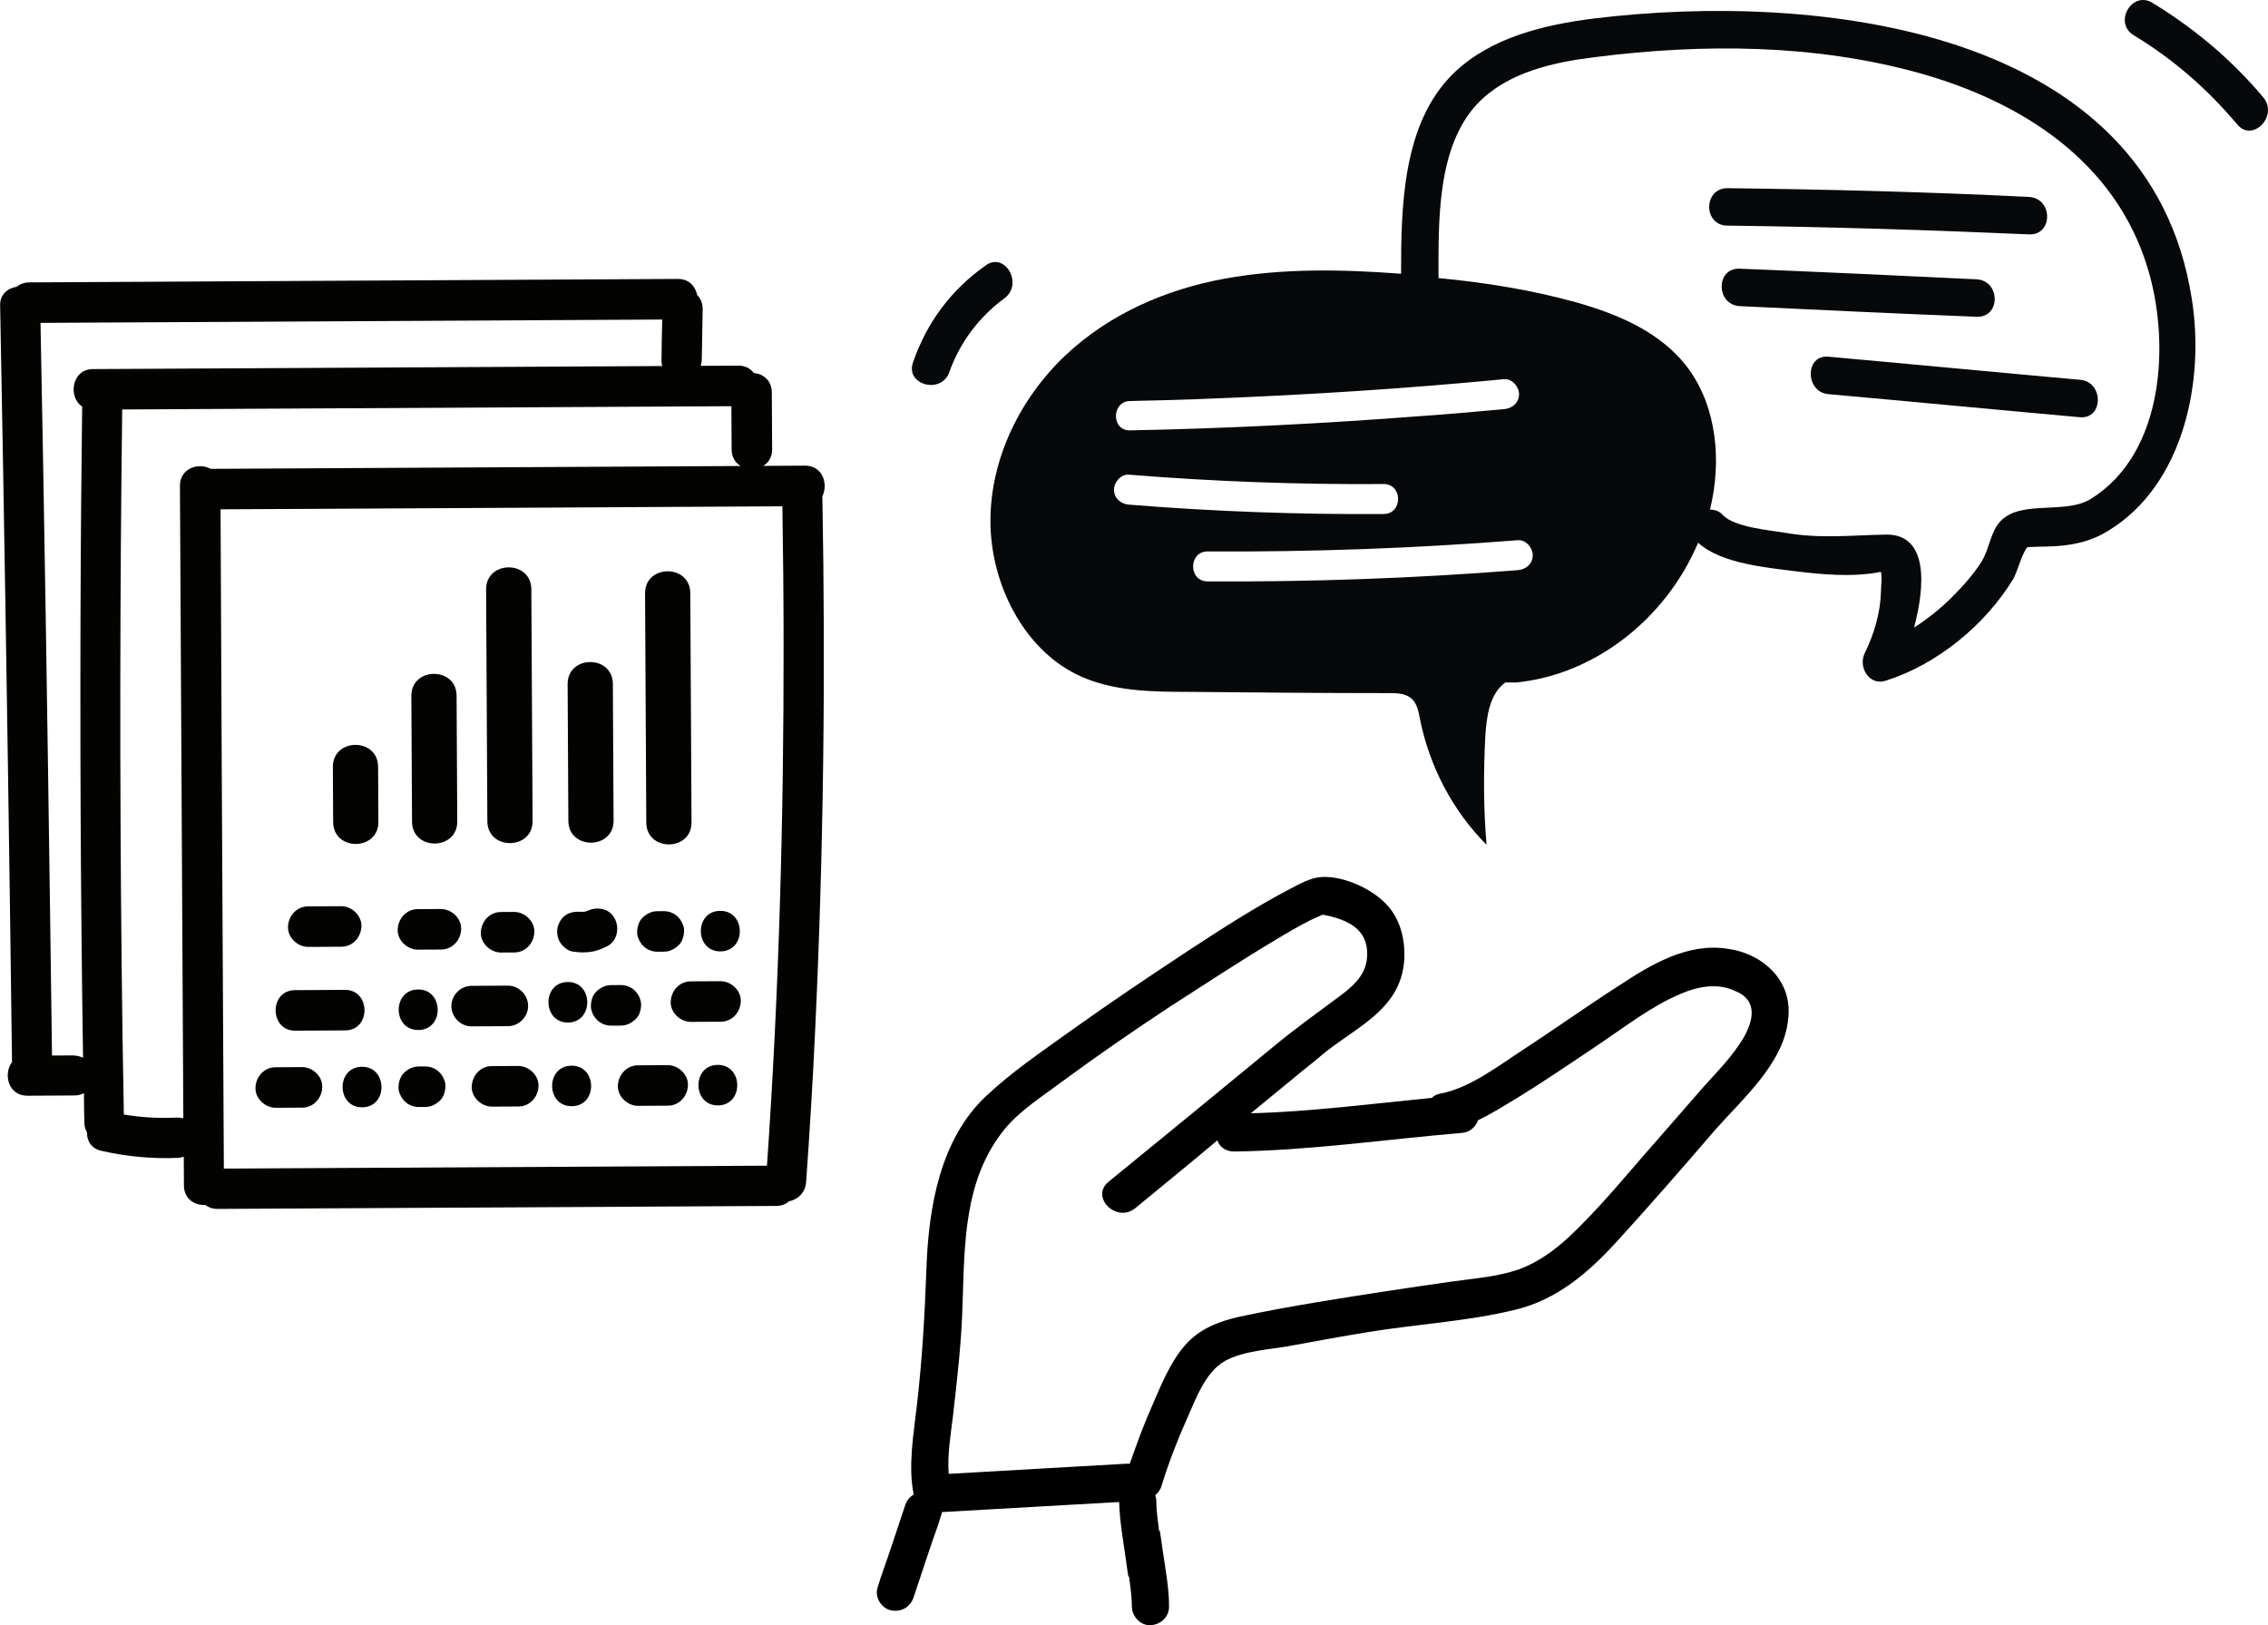 <svg width="388" height="278" viewBox="0 0 388 278" fill="none" xmlns="http://www.w3.org/2000/svg">
<path fill-rule="evenodd" clip-rule="evenodd" d="M2.884 49.051C3.408 48.6 4.136 48.31 5.028 48.305L91.254 47.843L115.971 47.711C117.875 47.701 118.976 49 119.268 50.467C119.838 51.035 120.207 51.808 120.213 52.868C120.179 54.311 120.156 55.754 120.133 57.203L120.133 57.204C120.111 58.621 120.088 60.043 120.056 61.475C120.058 61.883 119.979 62.25 119.859 62.577L126.302 62.543C127.518 62.536 128.412 63.062 128.943 63.793C130.524 63.947 132.029 65.041 132.04 67.121L132.092 76.868C132.099 78.214 131.456 79.156 130.568 79.691L137.74 79.652C140.738 79.636 141.727 82.812 140.685 84.898C141.254 115.485 140.892 146.117 139.434 176.633C139.034 185.16 138.513 193.687 137.91 202.214C137.758 204.091 136.427 205.2 134.969 205.493C134.445 205.985 133.717 206.275 132.786 206.28L37.2 206.792C36.349 206.796 35.618 206.515 35.089 206.11C33.306 206.201 31.477 205.109 31.465 202.785L31.438 197.85C31.115 197.974 30.75 198.057 30.345 198.059C25.97 198.246 21.632 197.82 17.372 196.864C15.587 196.466 14.851 195.124 14.883 193.696C14.597 193.209 14.432 192.638 14.428 191.945C14.379 190.273 14.37 188.642 14.361 186.971L14.361 186.97C13.917 187.257 13.35 187.383 12.661 187.386L4.679 187.429C1.397 187.447 0.526 183.699 2.055 181.692C1.632 148.046 1.127 114.4 0.542 80.754C0.369 71.252 0.197 61.75 0.024 52.288C-0.067 50.372 1.345 49.263 2.884 49.051ZM38.173 176.727L38.297 199.893L131.209 199.395C133.278 169.651 134.091 139.791 134.052 109.936C134.051 102.145 133.969 94.396 133.846 86.607L37.733 87.122C37.853 117.018 38.013 146.872 38.173 176.727ZM30.268 191.167C30.673 191.165 31.038 191.204 31.362 191.283L30.923 109.183L30.783 83.121C30.767 80.062 34.003 79.066 36.035 80.197L126.718 79.711C125.824 79.186 125.171 78.251 125.163 76.906L125.124 69.483L40.478 69.936L20.907 70.041C20.508 101.449 20.474 132.895 20.804 164.299C20.892 173.067 21.02 181.836 21.188 190.644C24.23 191.158 27.189 191.306 30.268 191.167ZM14.207 180.934C13.769 152.06 13.655 123.184 13.824 94.306C13.849 88.798 13.909 83.272 13.97 77.752C14 75.014 14.03 72.279 14.056 69.547C11.616 67.929 12.239 63.154 15.886 63.134L101.707 62.674L113.295 62.612C113.212 62.286 113.129 61.92 113.168 61.512C113.196 59.228 113.224 56.943 113.293 54.659L29.782 55.106L6.929 55.229C7.594 88.67 8.098 122.112 8.56 155.554C8.623 159.714 8.676 163.884 8.729 168.054C8.781 172.225 8.834 176.395 8.897 180.555L12.544 180.535C13.192 180.572 13.72 180.692 14.207 180.934ZM123.243 162.74C118.827 162.763 118.749 155.83 123.206 155.806C127.663 155.782 127.701 162.716 123.243 162.74ZM115.999 156.862C115.388 156.213 114.454 155.851 113.563 155.856L112.428 155.862C111.496 155.867 110.688 156.279 110.002 156.894C109.317 157.51 109.038 158.449 109.003 159.347C108.965 159.837 109.089 160.285 109.293 160.691C109.458 161.098 109.703 161.464 110.029 161.789C110.64 162.438 111.574 162.8 112.465 162.795L113.6 162.789C114.532 162.784 115.34 162.372 116.026 161.757C116.711 161.141 116.99 160.201 117.026 159.304C117.063 158.814 116.939 158.366 116.735 157.96C116.57 157.553 116.325 157.187 115.999 156.862ZM103.951 161.821C103.143 162.233 102.253 162.605 101.363 162.773C100.148 162.983 99.135 162.948 97.878 162.751C97.067 162.633 96.211 161.822 95.803 161.171C95.353 160.44 95.185 159.339 95.424 158.481C95.703 157.623 96.185 156.846 96.993 156.393C97.882 155.939 98.692 155.894 99.665 156.012C99.079 155.917 99.125 155.921 99.298 155.94C99.413 155.953 99.584 155.971 99.665 155.971L99.948 155.969C100.151 155.927 100.353 155.845 100.353 155.845L100.393 155.844L100.434 155.844C102.05 155.02 104.24 155.334 105.141 157.083C106 158.629 105.648 160.915 103.951 161.821ZM85.722 162.936L87.991 162.924C89.936 162.914 91.346 161.315 91.417 159.439C91.488 157.562 89.737 155.981 87.954 155.99L85.685 156.003C83.74 156.013 82.331 157.611 82.26 159.488C82.189 161.364 83.939 162.946 85.722 162.936ZM75.468 162.422L71.497 162.443C69.714 162.453 67.963 160.872 68.034 158.995C68.105 157.118 69.515 155.52 71.46 155.51L75.431 155.489C77.214 155.479 78.965 157.06 78.894 158.937C78.823 160.813 77.413 162.412 75.468 162.422ZM58.406 161.942C60.351 161.931 61.761 160.333 61.831 158.456C61.903 156.58 60.152 154.998 58.369 155.008L52.696 155.038C50.751 155.049 49.341 156.647 49.27 158.524C49.199 160.4 50.95 161.981 52.733 161.972L58.406 161.942ZM114.74 171.349C114.811 169.472 116.221 167.874 118.166 167.864L123.271 167.836C125.054 167.827 126.805 169.408 126.734 171.284C126.663 173.161 125.253 174.759 123.308 174.77L118.203 174.797C116.42 174.807 114.669 173.225 114.74 171.349ZM106.252 175.432C107.184 175.427 107.992 175.015 108.678 174.399C109.363 173.784 109.642 172.844 109.678 171.947C109.714 171.09 109.263 170.113 108.652 169.505C108.04 168.856 107.107 168.493 106.215 168.498L104.513 168.507C103.581 168.512 102.773 168.925 102.088 169.54C101.402 170.156 101.123 171.095 101.088 171.993C101.052 172.849 101.503 173.826 102.114 174.434C102.725 175.084 103.659 175.446 104.55 175.441L106.252 175.432ZM97.173 174.91C92.756 174.933 92.679 168 97.136 167.976C101.553 167.952 101.59 174.886 97.173 174.91ZM86.924 175.531C88.788 175.521 90.36 173.922 90.35 172.046C90.34 170.17 88.751 168.588 86.887 168.598L80.647 168.631C78.783 168.641 77.212 170.24 77.222 172.116C77.232 173.993 78.82 175.575 80.684 175.565L86.924 175.531ZM71.534 169.253C75.95 169.23 76.028 176.163 71.571 176.187C67.113 176.211 67.076 169.277 71.534 169.253ZM59.05 176.255C63.507 176.231 63.429 169.298 59.013 169.322L50.463 169.368C46.006 169.392 46.084 176.325 50.5 176.301L59.05 176.255ZM122.78 182.152C127.197 182.128 127.275 189.062 122.817 189.085C118.401 189.109 118.364 182.176 122.78 182.152ZM114.231 182.197L109.125 182.225C107.221 182.235 105.771 183.833 105.7 185.71C105.629 187.587 107.38 189.168 109.162 189.158L114.268 189.131C116.213 189.121 117.623 187.522 117.694 185.646C117.765 183.769 116.014 182.188 114.231 182.197ZM97.78 182.287C102.197 182.263 102.274 189.196 97.817 189.22C93.36 189.244 93.323 182.311 97.78 182.287ZM84.162 189.294L88.7 189.27C90.645 189.259 92.054 187.661 92.125 185.784C92.196 183.908 90.445 182.327 88.663 182.336L84.124 182.36C82.18 182.371 80.77 183.969 80.699 185.846C80.628 187.722 82.379 189.303 84.162 189.294ZM71.604 182.426L72.739 182.42C73.63 182.415 74.564 182.777 75.175 183.427C75.501 183.751 75.746 184.117 75.911 184.524C76.115 184.931 76.239 185.379 76.201 185.868C76.166 186.766 75.887 187.706 75.201 188.321C74.516 188.936 73.708 189.349 72.776 189.354L71.641 189.36C70.75 189.364 69.816 189.002 69.205 188.353C68.879 188.029 68.634 187.663 68.469 187.256C68.265 186.849 68.141 186.401 68.178 185.911C68.214 185.014 68.493 184.074 69.178 183.459C69.823 182.844 70.672 182.431 71.604 182.426ZM61.957 189.41C57.54 189.433 57.463 182.5 61.92 182.476C66.337 182.452 66.414 189.386 61.957 189.41ZM55.131 185.982C55.06 187.858 53.651 189.456 51.706 189.467L47.167 189.491C45.385 189.501 43.634 187.919 43.705 186.043C43.776 184.166 45.185 182.568 47.13 182.558L51.669 182.533C53.492 182.524 55.202 184.105 55.131 185.982ZM110.354 101.504L110.564 140.699C110.591 145.715 118.33 145.674 118.304 140.657L118.094 101.463C118.067 96.446 110.327 96.488 110.354 101.504ZM97.231 140.402L97.106 117.032C97.079 112.015 104.818 111.974 104.845 116.99L104.97 140.36C104.997 145.377 97.258 145.418 97.231 140.402ZM83.161 100.834L83.374 140.478C83.4 145.494 91.14 145.453 91.113 140.436L90.9 100.793C90.874 95.776 83.134 95.818 83.161 100.834ZM70.488 140.545L70.373 119.051C70.346 114.035 78.085 113.993 78.112 119.01L78.227 140.504C78.254 145.52 70.515 145.562 70.488 140.545ZM56.945 131.198L56.995 140.619C57.022 145.636 64.761 145.594 64.734 140.578L64.684 131.156C64.657 126.14 56.918 126.181 56.945 131.198Z" fill="#030402"/>
<path d="M347.092 40.088C351.256 40.301 351.256 33.896 347.092 33.682C329.904 32.828 312.715 32.401 295.526 32.188C291.362 32.188 291.362 38.593 295.526 38.593C312.822 38.807 330.01 39.341 347.092 40.088Z" fill="#070809"/>
<path d="M338.124 47.777C324.672 47.137 311.22 46.496 297.661 45.962C293.498 45.749 293.498 52.154 297.661 52.368C311.113 53.009 324.565 53.649 338.124 54.183C342.288 54.397 342.288 47.991 338.124 47.777Z" fill="#070809"/>
<path d="M355.847 64.966C341.541 63.685 327.128 62.297 312.822 61.016C308.765 60.589 308.765 67.102 312.822 67.422C327.128 68.703 341.541 70.091 355.847 71.372C359.904 71.692 359.904 65.287 355.847 64.966Z" fill="#070809"/>
<path d="M272.786 3.151C264.245 4.219 255.063 6.354 248.658 12.546C239.903 21.087 239.69 35.394 239.69 46.817H239.583C229.547 46.07 219.405 45.856 209.476 47.671C199.547 49.486 189.832 53.65 182.251 60.803C174.671 67.956 169.44 78.312 169.44 89.095C169.44 99.878 175.098 110.875 184.173 115.359C190.045 118.241 196.771 118.348 203.284 118.348C214.814 118.455 226.344 118.561 237.875 118.561C239.262 118.561 240.757 118.668 241.718 119.736C242.465 120.59 242.679 121.764 242.892 122.832C244.494 131.053 248.551 138.739 254.316 144.505C253.782 138.312 253.782 132.12 254.102 125.928C254.316 122.512 254.85 118.668 257.519 116.746H259.334C272.679 115.465 284.957 105.963 290.508 92.832C294.459 96.462 302.466 97.102 307.377 97.743C311.861 98.277 316.558 98.704 321.042 97.956C321.363 97.85 321.683 97.85 321.79 97.85C322.003 98.81 321.79 100.198 321.79 101.159C321.683 104.896 320.615 108.419 319.014 111.729C317.84 114.077 319.761 117.387 322.644 116.426C331.398 113.65 339.619 106.924 344.423 99.024C345.064 97.956 346.025 94.326 346.879 93.579C346.879 93.579 349.655 93.472 350.616 93.472C354.245 93.365 357.555 92.725 360.651 90.803C373.676 82.903 377.199 64.967 374.957 51.088C367.697 4.539 310.686 -1.439 272.786 3.151ZM193.355 68.597C198.052 68.49 202.75 68.383 207.447 68.17C224.102 67.529 240.65 66.461 257.305 64.86C258.693 64.753 259.868 66.141 259.868 67.422C259.868 68.917 258.693 69.878 257.305 69.985C252.608 70.412 247.91 70.839 243.213 71.159C226.665 72.44 210.01 73.294 193.355 73.615C190.045 73.721 190.152 68.597 193.355 68.597ZM193.141 86.319C191.753 86.212 190.579 85.252 190.579 83.757C190.579 82.476 191.753 81.088 193.141 81.195C207.661 82.369 222.181 82.903 236.7 82.796C240.01 82.796 240.01 87.921 236.7 87.921C222.181 88.027 207.661 87.494 193.141 86.319ZM259.654 97.529C242.038 98.917 224.316 99.558 206.593 99.451C203.284 99.451 203.284 94.326 206.593 94.326C224.316 94.433 242.038 93.793 259.654 92.405C261.042 92.298 262.216 93.686 262.216 94.967C262.216 96.462 261.042 97.422 259.654 97.529ZM322.11 97.85C322.43 97.85 322.324 97.956 322.11 97.85ZM357.662 85.358C352.964 88.241 344.637 85.038 341.541 90.056C340.473 91.764 340.153 94.113 339.085 95.928C337.697 98.17 335.882 100.198 333.961 102.12C332.039 104.042 329.797 105.857 327.448 107.351C329.37 100.198 329.904 91.337 322.644 91.444C316.665 91.551 311.327 92.191 305.348 91.124C302.679 90.697 296.701 90.163 294.779 88.134C294.138 87.387 293.284 87.173 292.537 87.173C294.565 78.953 293.711 69.771 288.907 63.152C284.316 56.853 276.843 53.757 269.69 51.728C262.003 49.593 253.996 48.312 246.095 47.565V47.458C246.095 37.956 245.775 25.038 252.821 17.671C257.946 12.333 265.846 10.625 272.893 9.771C291.362 7.422 310.58 7.529 328.516 12.546C345.918 17.457 361.826 27.6 367.377 45.749C371.221 58.134 370.473 77.458 357.662 85.358Z" fill="#070809"/>
<path d="M168.586 45.428C162.714 49.591 158.55 55.143 156.201 61.976C154.813 65.819 161.006 67.527 162.394 63.684C164.209 58.559 167.518 54.182 171.895 50.979C175.098 48.524 171.895 42.972 168.586 45.428Z" fill="#070809"/>
<path d="M387.235 16.708C381.79 10.196 375.384 4.857 368.231 0.48C364.708 -1.655 361.505 3.897 365.028 6.032C371.754 10.089 377.626 15.213 382.751 21.299C385.313 24.395 389.797 19.911 387.235 16.708Z" fill="#070809"/>
<path d="M295.451 162.273C288.731 161.274 282.555 164.907 277.196 168.45C271.656 171.993 266.297 175.808 260.757 179.441C256.398 182.257 251.584 186.072 246.407 187.071C245.771 187.162 245.317 187.434 244.954 187.798C234.691 188.797 224.337 190.159 213.983 190.432C216.526 188.343 219.069 186.254 221.612 184.164C222.884 183.074 224.246 182.075 225.518 180.985C228.333 178.533 231.512 176.716 234.418 174.354C237.779 171.629 239.959 168.541 240.231 164.181C240.413 160.729 239.595 157.277 237.234 154.734C234.691 152.009 229.877 149.829 226.153 150.011C224.246 150.101 222.339 151.191 220.613 152.1C214.71 155.188 209.079 158.822 203.539 162.455C196.636 166.997 189.733 171.629 183.013 176.443C178.199 179.895 173.113 183.347 168.753 187.434C160.761 194.883 158.854 206.691 158.49 216.956C158.218 224.767 157.764 232.579 156.855 240.391C156.311 245.296 155.311 250.655 156.311 255.651C155.675 256.014 155.13 256.65 154.857 257.468C153.495 261.555 152.133 265.734 150.68 269.821C150.498 270.366 150.316 271.002 150.135 271.547C149.59 273.182 150.77 275.09 152.405 275.453C154.131 275.816 155.766 274.908 156.311 273.182C157.673 269.095 159.035 264.916 160.488 260.829C160.67 260.284 160.852 259.648 161.033 259.103C161.124 258.921 161.124 258.83 161.124 258.649C171.206 258.104 181.378 257.468 191.459 256.923C191.55 260.102 192.095 263.19 192.549 266.37C192.64 267.187 192.821 268.095 192.912 268.913C192.912 269.095 193.003 269.276 193.003 269.458C193.003 269.549 193.003 269.73 193.094 269.821C193.094 270.094 193.094 270.003 193.094 269.549C193.276 269.821 193.185 270.366 193.276 270.639C193.457 272.001 193.639 273.455 193.639 274.817C193.639 276.452 195.092 278.087 196.818 277.996C198.543 277.906 199.996 276.634 199.996 274.817C199.996 271.547 199.361 268.368 198.907 265.189C198.816 264.371 198.634 263.463 198.543 262.645C198.543 262.464 198.452 262.282 198.452 262.1C198.452 262.01 198.452 261.828 198.362 261.737C198.362 261.465 198.362 261.555 198.362 262.01C198.18 261.737 198.271 261.192 198.18 260.92C197.998 259.557 197.817 258.104 197.817 256.741C197.817 256.378 197.726 256.105 197.635 255.742C198.089 255.379 198.543 254.834 198.725 254.107C199.906 250.292 201.359 246.477 202.994 242.843C204.538 239.392 206.172 234.668 209.624 232.761C212.802 231.035 217.253 230.853 220.704 230.217C225.154 229.4 229.605 228.582 234.055 227.856C242.411 226.493 251.039 226.039 259.213 224.041C266.388 222.315 271.747 217.682 276.56 212.414C282.282 206.146 287.822 199.788 293.363 193.339C297.995 188.07 305.17 181.893 305.896 174.445C306.804 167.814 301.627 163.091 295.451 162.273ZM298.267 177.533C296.451 180.622 293.817 183.256 291.455 185.89C288.731 188.979 286.097 192.067 283.372 195.155C278.468 200.696 273.745 206.6 268.295 211.687C265.843 213.958 263.028 215.956 259.849 217.137C256.125 218.409 252.129 218.681 248.314 219.226C240.594 220.316 232.874 221.497 225.154 222.769C220.795 223.496 216.345 224.313 212.076 225.222C208.443 226.039 205.173 227.311 202.721 230.127C200.178 233.033 198.634 236.939 197.09 240.482C195.637 243.752 194.456 247.022 193.276 250.383C193.094 250.383 192.821 250.383 192.549 250.383C182.468 250.928 172.386 251.564 162.305 252.109C162.032 248.839 162.668 245.296 163.031 242.208C163.758 235.849 164.485 229.582 164.666 223.223C165.03 212.777 164.848 201.695 171.932 193.066C174.566 189.887 178.471 187.434 181.741 184.982C187.644 180.622 193.73 176.443 199.906 172.356C205.991 168.45 211.894 164.544 217.979 160.911C220.068 159.639 222.248 158.367 224.428 157.277C225.245 156.914 226.063 156.551 226.063 156.551C226.153 156.551 226.244 156.46 226.335 156.46C226.608 156.551 227.334 156.642 227.607 156.732C230.785 157.55 233.601 159.003 233.873 162.546C234.146 166.179 232.057 168.268 229.241 170.358C225.336 173.264 221.521 175.989 217.798 179.078C208.443 186.799 198.997 194.519 189.643 202.15C186.464 204.784 191.005 209.235 194.184 206.691C198.907 202.785 203.629 198.97 208.261 195.064C208.625 196.155 209.624 196.972 211.168 196.972C224.155 196.79 237.143 194.883 250.04 193.793C251.493 193.702 252.492 192.703 252.855 191.613C255.217 190.523 257.397 189.069 259.576 187.798C264.299 184.891 268.931 181.712 273.563 178.623C278.013 175.626 282.555 172.083 287.55 169.994C290.456 168.722 293.907 168.087 296.905 169.54C300.719 171.084 299.993 174.536 298.267 177.533Z" fill="black"/>
</svg>
